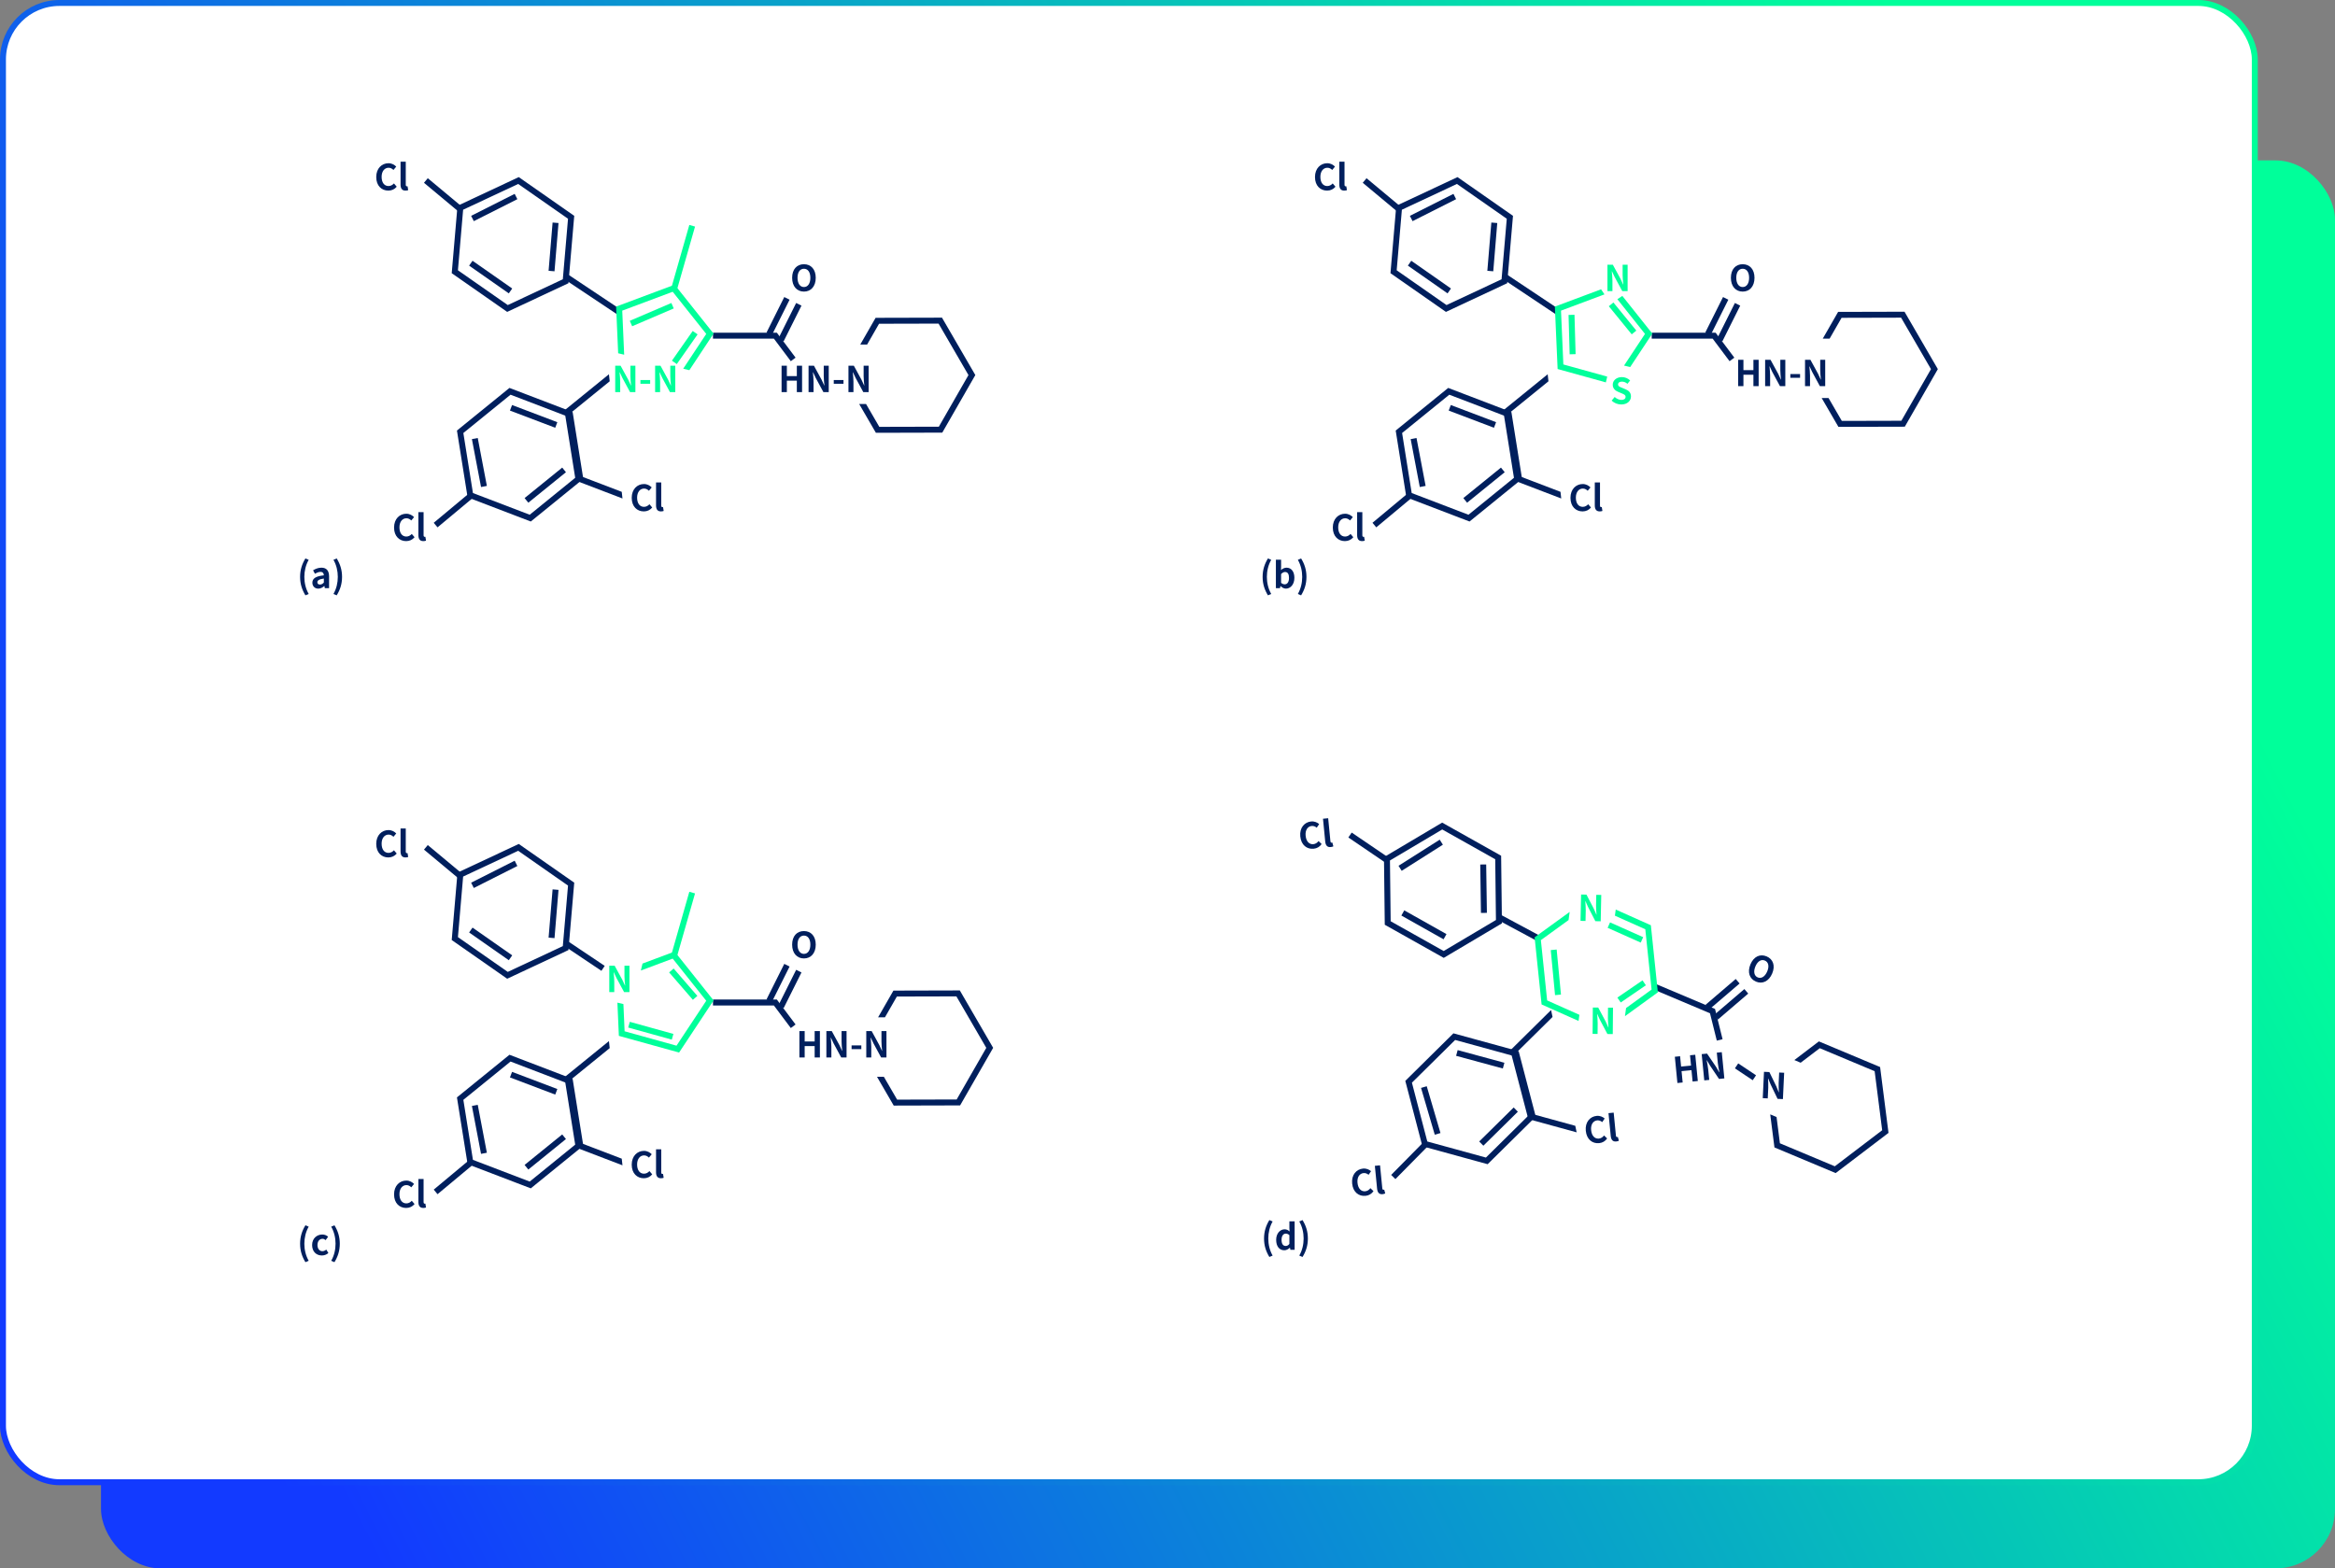 <svg width="393" height="264" viewBox="0 0 393 264" fill="none" xmlns="http://www.w3.org/2000/svg">
<rect x="0" y="0" width="393" height="264" fill="#808080" stroke="none"/>
<rect x="17" y="27" width="376" height="237" rx="10" fill="url(#paint0_linear_1696_40082)"/>
<rect x="0.5" y="0.5" width="379" height="249" rx="9.5" fill="white"/>
<path d="M96.126 36.574L95.201 47.342L85.413 51.925L76.55 45.74L77.475 34.972L87.263 30.389L96.126 36.574Z" stroke="#001F5D"/>
<path d="M93.504 37.501L92.831 45.624" stroke="#001F5D"/>
<path d="M86.85 33.08L79.521 36.78" stroke="#001F5D"/>
<path d="M85.923 48.974L79.244 44.303" stroke="#001F5D"/>
<path fill-rule="evenodd" clip-rule="evenodd" d="M163.001 63.136L158.014 71.825L147.995 71.85L145.759 68L144.603 68L147.42 72.852L158.594 72.823L164.156 63.133L158.545 53.471L147.371 53.499L144.788 58L145.941 58L147.951 54.497L157.97 54.472L163.001 63.136Z" fill="#001F5D"/>
<path d="M131.546 66L132.434 66L132.434 64.08L134.114 64.08L134.114 66L134.996 66L134.996 61.56L134.114 61.56L134.114 63.306L132.434 63.306L132.434 61.56L131.546 61.56L131.546 66ZM136.087 66L136.927 66L136.927 64.218C136.927 63.708 136.861 63.15 136.819 62.67L136.849 62.67L137.299 63.624L138.583 66L139.483 66L139.483 61.56L138.643 61.56L138.643 63.33C138.643 63.834 138.709 64.422 138.757 64.884L138.727 64.884L138.283 63.924L136.993 61.56L136.087 61.56L136.087 66ZM140.329 64.596L141.967 64.596L141.967 63.966L140.329 63.966L140.329 64.596ZM142.802 66L143.642 66L143.642 64.218C143.642 63.708 143.576 63.15 143.534 62.67L143.564 62.67L144.014 63.624L145.298 66L146.198 66L146.198 61.56L145.358 61.56L145.358 63.33C145.358 63.834 145.424 64.422 145.472 64.884L145.442 64.884L144.998 63.924L143.708 61.56L142.802 61.56L142.802 66Z" fill="#001F5D"/>
<path d="M85.838 65.869L95.933 69.73L97.636 80.403L89.246 87.214L79.151 83.354L77.447 72.681L85.838 65.869Z" stroke="#001F5D"/>
<path d="M86.006 68.645L93.627 71.534" stroke="#001F5D"/>
<path d="M79.918 73.821L81.453 81.886" stroke="#001F5D"/>
<path d="M94.94 79.098L88.608 84.229" stroke="#001F5D"/>
<path fill-rule="evenodd" clip-rule="evenodd" d="M102.489 63L95.224 68.898L95 69.08L95.046 69.365L96.84 80.608L96.886 80.893L97.155 80.996L104.767 83.907L104.645 82.79L97.782 80.165L96.079 69.492L102.618 64.183L102.489 63Z" fill="#001F5D"/>
<line x1="95.277" y1="46.584" x2="104.277" y2="52.584" stroke="#001F5D"/>
<path d="M120 56.5H130.5L133.5 60.5" stroke="#001F5D"/>
<line x1="132.447" y1="50.224" x2="129.447" y2="56.224" stroke="#001F5D"/>
<line x1="134.447" y1="51.224" x2="131.447" y2="57.224" stroke="#001F5D"/>
<path d="M65.358 32.084C65.934 32.084 66.408 31.856 66.774 31.43L66.306 30.878C66.066 31.136 65.766 31.316 65.388 31.316C64.686 31.316 64.23 30.734 64.23 29.768C64.23 28.814 64.734 28.238 65.406 28.238C65.742 28.238 66 28.394 66.222 28.61L66.69 28.046C66.402 27.746 65.952 27.476 65.388 27.476C64.266 27.476 63.324 28.334 63.324 29.798C63.324 31.28 64.236 32.084 65.358 32.084ZM68.245 32.084C68.449 32.084 68.599 32.048 68.701 32.006L68.593 31.352C68.533 31.364 68.509 31.364 68.473 31.364C68.389 31.364 68.293 31.298 68.293 31.1V27.212H67.417V31.058C67.417 31.682 67.633 32.084 68.245 32.084Z" fill="#001F5D"/>
<path d="M108.358 86.084C108.934 86.084 109.408 85.856 109.774 85.43L109.306 84.878C109.066 85.136 108.766 85.316 108.388 85.316C107.686 85.316 107.23 84.734 107.23 83.768C107.23 82.814 107.734 82.238 108.406 82.238C108.742 82.238 109 82.394 109.222 82.61L109.69 82.046C109.402 81.746 108.952 81.476 108.388 81.476C107.266 81.476 106.324 82.334 106.324 83.798C106.324 85.28 107.236 86.084 108.358 86.084ZM111.245 86.084C111.449 86.084 111.599 86.048 111.701 86.006L111.593 85.352C111.533 85.364 111.509 85.364 111.473 85.364C111.389 85.364 111.293 85.298 111.293 85.1V81.212H110.417V85.058C110.417 85.682 110.633 86.084 111.245 86.084Z" fill="#001F5D"/>
<path d="M68.358 91.084C68.934 91.084 69.408 90.856 69.774 90.43L69.306 89.878C69.066 90.136 68.766 90.316 68.388 90.316C67.686 90.316 67.23 89.734 67.23 88.768C67.23 87.814 67.734 87.238 68.406 87.238C68.742 87.238 69 87.394 69.222 87.61L69.69 87.046C69.402 86.746 68.952 86.476 68.388 86.476C67.266 86.476 66.324 87.334 66.324 88.798C66.324 90.28 67.236 91.084 68.358 91.084ZM71.245 91.084C71.449 91.084 71.599 91.048 71.701 91.006L71.593 90.352C71.533 90.364 71.509 90.364 71.473 90.364C71.389 90.364 71.293 90.298 71.293 90.1V86.212H70.417V90.058C70.417 90.682 70.633 91.084 71.245 91.084Z" fill="#001F5D"/>
<path d="M135.31 49.084C136.486 49.084 137.296 48.202 137.296 46.762C137.296 45.322 136.486 44.476 135.31 44.476C134.134 44.476 133.324 45.316 133.324 46.762C133.324 48.202 134.134 49.084 135.31 49.084ZM135.31 48.316C134.65 48.316 134.23 47.71 134.23 46.762C134.23 45.808 134.65 45.238 135.31 45.238C135.97 45.238 136.39 45.808 136.39 46.762C136.39 47.71 135.97 48.316 135.31 48.316Z" fill="#001F5D"/>
<path d="M51.404 100.212L51.956 99.978C51.452 99.102 51.224 98.094 51.224 97.104C51.224 96.126 51.452 95.112 51.956 94.236L51.404 94.002C50.84 94.926 50.51 95.91 50.51 97.104C50.51 98.31 50.84 99.282 51.404 100.212ZM53.57 99.084C53.954 99.084 54.29 98.892 54.584 98.64H54.602L54.668 99H55.388V97.038C55.388 96.066 54.95 95.556 54.098 95.556C53.57 95.556 53.09 95.754 52.694 96L53.012 96.582C53.324 96.402 53.624 96.264 53.936 96.264C54.35 96.264 54.494 96.516 54.506 96.846C53.156 96.99 52.574 97.368 52.574 98.088C52.574 98.658 52.97 99.084 53.57 99.084ZM53.858 98.394C53.6 98.394 53.414 98.28 53.414 98.016C53.414 97.716 53.69 97.494 54.506 97.386V98.064C54.296 98.274 54.11 98.394 53.858 98.394ZM56.67 100.212C57.24 99.282 57.571 98.31 57.571 97.104C57.571 95.91 57.24 94.926 56.67 94.002L56.124 94.236C56.629 95.112 56.856 96.126 56.856 97.104C56.856 98.094 56.629 99.102 56.124 99.978L56.67 100.212Z" fill="#001F5D"/>
<path d="M103.546 66H104.386V64.218C104.386 63.708 104.32 63.15 104.278 62.67H104.308L104.758 63.624L106.042 66H106.942V61.56H106.102V63.33C106.102 63.834 106.168 64.422 106.216 64.884H106.186L105.742 63.924L104.452 61.56H103.546V66ZM107.788 64.596H109.426V63.966H107.788V64.596ZM110.261 66H111.101V64.218C111.101 63.708 111.035 63.15 110.993 62.67H111.023L111.473 63.624L112.757 66H113.657V61.56H112.817V63.33C112.817 63.834 112.883 64.422 112.931 64.884H112.901L112.457 63.924L111.167 61.56H110.261V66Z" fill="#00FF9A"/>
<path fill-rule="evenodd" clip-rule="evenodd" d="M104.729 52.289L113.221 49.113L118.866 56.208L114.99 62.065L116.026 62.311L120.1 56.154L113.551 47.922L103.698 51.607L104.042 59.466L105.054 59.706L104.729 52.289Z" fill="#00FF9A"/>
<line x1="79.32" y1="83.384" x2="73.32" y2="88.384" stroke="#001F5D"/>
<line y1="-0.5" x2="7.81" y2="-0.5" transform="matrix(0.768 0.64 0.64 -0.768 72 30)" stroke="#001F5D"/>
<path d="M116.5 38L113.475 48.576" stroke="#00FF9A"/>
<line x1="113.197" y1="51.46" x2="106.197" y2="54.46" stroke="#00FF9A"/>
<path d="M117 56L113.5 61" stroke="#00FF9A"/>
<path d="M96.126 148.822L95.201 159.59L85.413 164.173L76.55 157.988L77.475 147.22L87.263 142.637L96.126 148.822Z" stroke="#001F5D"/>
<path d="M93.504 149.749L92.831 157.872" stroke="#001F5D"/>
<path d="M86.85 145.327L79.521 149.028" stroke="#001F5D"/>
<path d="M85.923 161.222L79.244 156.551" stroke="#001F5D"/>
<path fill-rule="evenodd" clip-rule="evenodd" d="M166.001 176.384L161.014 185.073L150.995 185.098L148.759 181.248L147.603 181.248L150.42 186.1L161.594 186.071L167.156 176.381L161.545 166.718L150.371 166.747L147.788 171.248L148.941 171.248L150.951 167.745L160.97 167.72L166.001 176.384Z" fill="#001F5D"/>
<path d="M134.546 178L135.434 178L135.434 176.08L137.114 176.08L137.114 178L137.996 178L137.996 173.56L137.114 173.56L137.114 175.306L135.434 175.306L135.434 173.56L134.546 173.56L134.546 178ZM139.087 178L139.927 178L139.927 176.218C139.927 175.708 139.861 175.15 139.819 174.67L139.849 174.67L140.299 175.624L141.583 178L142.483 178L142.483 173.56L141.643 173.56L141.643 175.33C141.643 175.834 141.709 176.422 141.757 176.884L141.727 176.884L141.283 175.924L139.993 173.56L139.087 173.56L139.087 178ZM143.329 176.596L144.967 176.596L144.967 175.966L143.329 175.966L143.329 176.596ZM145.802 178L146.642 178L146.642 176.218C146.642 175.708 146.576 175.15 146.534 174.67L146.564 174.67L147.014 175.624L148.298 178L149.198 178L149.198 173.56L148.358 173.56L148.358 175.33C148.358 175.834 148.424 176.422 148.472 176.884L148.442 176.884L147.998 175.924L146.708 173.56L145.802 173.56L145.802 178Z" fill="#001F5D"/>
<path d="M85.838 178.117L95.933 181.978L97.636 192.65L89.246 199.462L79.151 195.601L77.447 184.929L85.838 178.117Z" stroke="#001F5D"/>
<path d="M86.006 180.893L93.627 183.782" stroke="#001F5D"/>
<path d="M79.918 186.069L81.453 194.134" stroke="#001F5D"/>
<path d="M94.94 191.346L88.608 196.477" stroke="#001F5D"/>
<path fill-rule="evenodd" clip-rule="evenodd" d="M102.489 175.248L95.224 181.146L95 181.328L95.046 181.613L96.84 192.855L96.886 193.14L97.155 193.244L104.767 196.155L104.645 195.037L97.782 192.413L96.079 181.74L102.618 176.431L102.489 175.248Z" fill="#001F5D"/>
<path d="M95.277 158.832L101.5 163" stroke="#001F5D"/>
<path d="M120 168.748H130.5L133.5 172.748" stroke="#001F5D"/>
<line x1="132.447" y1="162.471" x2="129.447" y2="168.471" stroke="#001F5D"/>
<line x1="134.447" y1="163.471" x2="131.447" y2="169.471" stroke="#001F5D"/>
<path d="M65.358 144.332C65.934 144.332 66.408 144.104 66.774 143.678L66.306 143.126C66.066 143.384 65.766 143.564 65.388 143.564C64.686 143.564 64.23 142.982 64.23 142.016C64.23 141.062 64.734 140.486 65.406 140.486C65.742 140.486 66 140.642 66.222 140.858L66.69 140.294C66.402 139.994 65.952 139.724 65.388 139.724C64.266 139.724 63.324 140.582 63.324 142.046C63.324 143.528 64.236 144.332 65.358 144.332ZM68.245 144.332C68.449 144.332 68.599 144.296 68.701 144.254L68.593 143.6C68.533 143.612 68.509 143.612 68.473 143.612C68.389 143.612 68.293 143.546 68.293 143.348V139.46H67.417V143.306C67.417 143.93 67.633 144.332 68.245 144.332Z" fill="#001F5D"/>
<path d="M108.358 198.332C108.934 198.332 109.408 198.104 109.774 197.678L109.306 197.126C109.066 197.384 108.766 197.564 108.388 197.564C107.686 197.564 107.23 196.982 107.23 196.016C107.23 195.062 107.734 194.486 108.406 194.486C108.742 194.486 109 194.642 109.222 194.858L109.69 194.294C109.402 193.994 108.952 193.724 108.388 193.724C107.266 193.724 106.324 194.582 106.324 196.046C106.324 197.528 107.236 198.332 108.358 198.332ZM111.245 198.332C111.449 198.332 111.599 198.296 111.701 198.254L111.593 197.6C111.533 197.612 111.509 197.612 111.473 197.612C111.389 197.612 111.293 197.546 111.293 197.348V193.46H110.417V197.306C110.417 197.93 110.633 198.332 111.245 198.332Z" fill="#001F5D"/>
<path d="M68.358 203.332C68.934 203.332 69.408 203.104 69.774 202.678L69.306 202.126C69.066 202.384 68.766 202.564 68.388 202.564C67.686 202.564 67.23 201.982 67.23 201.016C67.23 200.062 67.734 199.486 68.406 199.486C68.742 199.486 69 199.642 69.222 199.858L69.69 199.294C69.402 198.994 68.952 198.724 68.388 198.724C67.266 198.724 66.324 199.582 66.324 201.046C66.324 202.528 67.236 203.332 68.358 203.332ZM71.245 203.332C71.449 203.332 71.599 203.296 71.701 203.254L71.593 202.6C71.533 202.612 71.509 202.612 71.473 202.612C71.389 202.612 71.293 202.546 71.293 202.348V198.46H70.417V202.306C70.417 202.93 70.633 203.332 71.245 203.332Z" fill="#001F5D"/>
<path d="M135.31 161.332C136.486 161.332 137.296 160.45 137.296 159.01C137.296 157.57 136.486 156.724 135.31 156.724C134.134 156.724 133.324 157.564 133.324 159.01C133.324 160.45 134.134 161.332 135.31 161.332ZM135.31 160.564C134.65 160.564 134.23 159.958 134.23 159.01C134.23 158.056 134.65 157.486 135.31 157.486C135.97 157.486 136.39 158.056 136.39 159.01C136.39 159.958 135.97 160.564 135.31 160.564Z" fill="#001F5D"/>
<path d="M51.404 212.46L51.956 212.226C51.452 211.35 51.224 210.342 51.224 209.352C51.224 208.374 51.452 207.36 51.956 206.484L51.404 206.25C50.84 207.174 50.51 208.158 50.51 209.352C50.51 210.558 50.84 211.53 51.404 212.46ZM54.17 211.332C54.542 211.332 54.95 211.206 55.268 210.924L54.92 210.342C54.734 210.498 54.506 210.612 54.266 210.612C53.78 210.612 53.432 210.204 53.432 209.574C53.432 208.938 53.78 208.524 54.29 208.524C54.482 208.524 54.638 208.602 54.806 208.746L55.226 208.176C54.98 207.966 54.662 207.804 54.248 207.804C53.336 207.804 52.532 208.452 52.532 209.574C52.532 210.684 53.24 211.332 54.17 211.332ZM56.29 212.46C56.86 211.53 57.19 210.558 57.19 209.352C57.19 208.158 56.86 207.174 56.29 206.25L55.744 206.484C56.248 207.36 56.476 208.374 56.476 209.352C56.476 210.342 56.248 211.35 55.744 212.226L56.29 212.46Z" fill="#001F5D"/>
<path d="M102.546 167H103.386V165.218C103.386 164.708 103.32 164.15 103.278 163.67H103.308L103.758 164.624L105.042 167H105.942V162.56H105.102V164.33C105.102 164.834 105.168 165.422 105.216 165.884H105.186L104.742 164.924L103.452 162.56H102.546V167Z" fill="#00FF9A"/>
<path fill-rule="evenodd" clip-rule="evenodd" d="M103.914 168.773L104.159 174.364L114.296 177.174L120.101 168.401L113.551 160.17L108.139 162.194L107.861 163.366L113.221 161.361L118.866 168.455L113.863 176.016L105.126 173.595L104.926 169.013L103.914 168.773Z" fill="#00FF9A"/>
<line x1="79.32" y1="195.632" x2="73.32" y2="200.632" stroke="#001F5D"/>
<line y1="-0.5" x2="7.81" y2="-0.5" transform="matrix(0.768 0.64 0.64 -0.768 72 142.248)" stroke="#001F5D"/>
<path d="M116.5 150.248L113.475 160.824" stroke="#00FF9A"/>
<line x1="113.204" y1="174.519" x2="105.866" y2="172.482" stroke="#00FF9A"/>
<path d="M116.994 167.97L113 163.355" stroke="#00FF9A"/>
<path d="M252.156 144.339L252.283 155.146L242.988 160.66L233.565 155.367L233.437 144.56L242.733 139.046L252.156 144.339Z" stroke="#001F5D"/>
<path d="M249.637 145.517L249.757 153.666" stroke="#001F5D"/>
<path d="M242.583 141.764L235.65 146.16" stroke="#001F5D"/>
<path d="M243.209 157.673L236.106 153.675" stroke="#001F5D"/>
<path fill-rule="evenodd" clip-rule="evenodd" d="M316.786 190.251L308.813 196.318L299.573 192.446L299.01 188.029L297.944 187.58L298.654 193.145L308.959 197.463L317.851 190.697L316.438 179.614L306.133 175.296L302.003 178.438L303.065 178.887L306.279 176.441L315.519 180.313L316.786 190.251Z" fill="#001F5D"/>
<path d="M244.769 174.496L255.191 177.356L257.926 187.812L250.238 195.408L239.815 192.549L237.081 182.093L244.769 174.496Z" stroke="#001F5D"/>
<path d="M245.205 177.243L253.071 179.376" stroke="#001F5D"/>
<path d="M239.652 182.986L241.964 190.864" stroke="#001F5D"/>
<path d="M255.116 186.776L249.313 192.499" stroke="#001F5D"/>
<path fill-rule="evenodd" clip-rule="evenodd" d="M261.06 170.02L254.404 176.597L254.198 176.8L254.271 177.079L257.152 188.094L257.225 188.373L257.504 188.449L265.362 190.605L265.132 189.505L258.047 187.561L255.312 177.105L261.304 171.185L261.06 170.02Z" fill="#001F5D"/>
<path d="M252.285 154.384L258.884 157.926" stroke="#001F5D"/>
<path d="M221.096 142.865C221.669 142.809 222.119 142.536 222.441 142.077L221.922 141.573C221.708 141.853 221.427 142.061 221.051 142.098C220.352 142.166 219.842 141.632 219.748 140.67C219.655 139.721 220.1 139.098 220.769 139.033C221.103 139 221.375 139.13 221.617 139.324L222.028 138.717C221.712 138.446 221.238 138.221 220.677 138.276C219.56 138.386 218.706 139.331 218.849 140.788C218.993 142.263 219.979 142.975 221.096 142.865ZM223.969 142.584C224.172 142.564 224.318 142.514 224.416 142.462L224.244 141.822C224.186 141.84 224.162 141.842 224.126 141.846C224.043 141.854 223.941 141.797 223.921 141.6L223.543 137.731L222.671 137.816L223.045 141.644C223.106 142.265 223.36 142.644 223.969 142.584Z" fill="#001F5D"/>
<path d="M269.148 192.423C269.722 192.367 270.171 192.094 270.494 191.634L269.975 191.13C269.761 191.41 269.48 191.619 269.104 191.655C268.405 191.724 267.894 191.189 267.8 190.228C267.707 189.278 268.153 188.656 268.822 188.59C269.156 188.558 269.428 188.688 269.67 188.881L270.081 188.274C269.765 188.004 269.291 187.779 268.73 187.834C267.613 187.943 266.759 188.889 266.902 190.346C267.046 191.821 268.032 192.532 269.148 192.423ZM272.022 192.142C272.225 192.122 272.371 192.071 272.468 192.02L272.297 191.379C272.239 191.397 272.215 191.399 272.179 191.403C272.095 191.411 271.993 191.355 271.974 191.158L271.596 187.288L270.724 187.373L271.098 191.201C271.159 191.822 271.413 192.201 272.022 192.142Z" fill="#001F5D"/>
<path d="M229.825 201.293C230.398 201.237 230.848 200.964 231.171 200.504L230.651 200.001C230.438 200.281 230.157 200.489 229.78 200.526C229.082 200.594 228.571 200.059 228.477 199.098C228.384 198.148 228.83 197.526 229.499 197.461C229.833 197.428 230.105 197.558 230.347 197.751L230.758 197.145C230.442 196.874 229.968 196.649 229.406 196.704C228.29 196.813 227.436 197.759 227.578 199.216C227.723 200.691 228.709 201.402 229.825 201.293ZM232.699 201.012C232.902 200.992 233.048 200.942 233.145 200.89L232.974 200.25C232.915 200.267 232.892 200.27 232.856 200.273C232.772 200.281 232.67 200.225 232.651 200.028L232.272 196.158L231.4 196.244L231.775 200.071C231.836 200.693 232.09 201.072 232.699 201.012Z" fill="#001F5D"/>
<path d="M278.555 166.115L288.229 170.196L289.438 175.047" stroke="#001F5D"/>
<line x1="292.463" y1="165.17" x2="287.367" y2="169.532" stroke="#001F5D"/>
<line x1="293.917" y1="166.868" x2="288.821" y2="171.231" stroke="#001F5D"/>
<path d="M295.543 165.232C296.626 165.69 297.716 165.192 298.275 163.865C298.835 162.538 298.417 161.444 297.334 160.987C296.25 160.53 295.178 160.989 294.616 162.321C294.056 163.648 294.459 164.775 295.543 165.232ZM295.841 164.525C295.233 164.268 295.082 163.547 295.45 162.673C295.821 161.794 296.43 161.432 297.038 161.689C297.646 161.945 297.811 162.634 297.44 163.513C297.072 164.386 296.449 164.781 295.841 164.525Z" fill="#001F5D"/>
<path d="M213.643 211.584L214.195 211.35C213.691 210.474 213.463 209.466 213.463 208.476C213.463 207.498 213.691 206.484 214.195 205.608L213.643 205.374C213.079 206.298 212.749 207.282 212.749 208.476C212.749 209.682 213.079 210.654 213.643 211.584ZM216.163 210.456C216.511 210.456 216.847 210.264 217.093 210.024H217.111L217.183 210.372H217.897V205.584H217.015V206.766L217.051 207.294C216.811 207.072 216.577 206.928 216.199 206.928C215.473 206.928 214.789 207.6 214.789 208.698C214.789 209.796 215.329 210.456 216.163 210.456ZM216.391 209.73C215.947 209.73 215.695 209.382 215.695 208.686C215.695 208.014 216.013 207.654 216.391 207.654C216.601 207.654 216.811 207.72 217.015 207.906V209.382C216.823 209.634 216.625 209.73 216.391 209.73ZM219.226 211.584C219.796 210.654 220.126 209.682 220.126 208.476C220.126 207.282 219.796 206.298 219.226 205.374L218.68 205.608C219.184 206.484 219.412 207.498 219.412 208.476C219.412 209.466 219.184 210.474 218.68 211.35L219.226 211.584Z" fill="#001F5D"/>
<path d="M266.017 155.009L266.857 155.027L266.895 153.245C266.905 152.735 266.851 152.176 266.819 151.695L266.849 151.696L267.279 152.659L268.513 155.061L269.413 155.08L269.505 150.641L268.666 150.624L268.629 152.393C268.618 152.897 268.672 153.486 268.71 153.949L268.68 153.949L268.256 152.979L267.016 150.589L266.11 150.57L266.017 155.009Z" fill="#00FF9A"/>
<path d="M268.046 174.033L268.886 174.04L268.902 172.258C268.907 171.748 268.846 171.19 268.809 170.709L268.839 170.71L269.28 171.668L270.542 174.055L271.442 174.064L271.483 169.624L270.643 169.616L270.626 171.386C270.622 171.89 270.683 172.479 270.726 172.941L270.696 172.941L270.261 171.977L268.993 169.601L268.087 169.593L268.046 174.033Z" fill="#00FF9A"/>
<path fill-rule="evenodd" clip-rule="evenodd" d="M258.287 157.78L264.188 153.501L264.002 154.872L259.342 158.25L260.398 168.399L265.826 170.823L265.686 171.855L259.463 169.077L258.287 157.78ZM273.494 171.054L279.03 167.04L277.854 155.744L271.941 153.104L271.801 154.136L276.919 156.421L277.975 166.57L273.68 169.683L273.494 171.054Z" fill="#00FF9A"/>
<line x1="239.986" y1="192.563" x2="234.501" y2="198.123" stroke="#001F5D"/>
<line y1="-0.5" x2="7.81" y2="-0.5" transform="matrix(0.827 0.562 0.562 -0.827 227.503 140.145)" stroke="#001F5D"/>
<line x1="262.225" y1="167.462" x2="261.502" y2="159.881" stroke="#00FF9A"/>
<path d="M272.5 168.333L276.732 165.437" stroke="#00FF9A"/>
<path d="M276.355 158.208L270.781 155.721" stroke="#00FF9A"/>
<path d="M282.322 182.3L283.206 182.213L283.019 180.302L284.691 180.139L284.878 182.05L285.756 181.964L285.324 177.545L284.446 177.631L284.616 179.369L282.944 179.532L282.774 177.794L281.89 177.881L282.322 182.3ZM286.842 181.858L287.678 181.776L287.504 180.002C287.455 179.495 287.335 178.946 287.246 178.472L287.276 178.469L287.817 179.375L289.326 181.615L290.222 181.527L289.789 177.108L288.953 177.19L289.126 178.951C289.175 179.453 289.298 180.032 289.39 180.487L289.36 180.49L288.825 179.578L287.311 177.351L286.409 177.439L286.842 181.858Z" fill="#001F5D"/>
<path d="M296.687 184.85L297.526 184.89L297.61 183.11C297.634 182.6 297.594 182.04 297.575 181.558L297.605 181.56L298.009 182.534L299.18 184.968L300.079 185.01L300.288 180.575L299.449 180.536L299.366 182.304C299.342 182.807 299.38 183.397 299.406 183.861L299.376 183.86L298.978 182.88L297.801 180.458L296.896 180.415L296.687 184.85Z" fill="#001F5D"/>
<path d="M254.125 36.574L253.201 47.342L243.413 51.925L234.55 45.74L235.475 34.972L245.263 30.389L254.125 36.574Z" stroke="#001F5D"/>
<path d="M251.504 37.501L250.831 45.624" stroke="#001F5D"/>
<path d="M244.85 33.08L237.521 36.78" stroke="#001F5D"/>
<path d="M243.923 48.974L237.244 44.303" stroke="#001F5D"/>
<path fill-rule="evenodd" clip-rule="evenodd" d="M325.001 62.136L320.014 70.825L309.995 70.85L307.759 67L306.603 67L309.42 71.852L320.594 71.824L326.156 62.133L320.545 52.471L309.371 52.499L306.788 57L307.941 57L309.951 53.498L319.97 53.472L325.001 62.136Z" fill="#001F5D"/>
<path d="M243.838 65.869L253.933 69.73L255.636 80.403L247.246 87.214L237.151 83.354L235.447 72.681L243.838 65.869Z" stroke="#001F5D"/>
<path d="M244.006 68.645L251.627 71.534" stroke="#001F5D"/>
<path d="M237.919 73.821L239.453 81.886" stroke="#001F5D"/>
<path d="M252.94 79.098L246.608 84.229" stroke="#001F5D"/>
<path fill-rule="evenodd" clip-rule="evenodd" d="M260.489 63L253.224 68.898L253 69.08L253.046 69.365L254.84 80.608L254.886 80.893L255.155 80.996L262.767 83.907L262.645 82.79L255.782 80.165L254.079 69.492L260.618 64.183L260.489 63Z" fill="#001F5D"/>
<line x1="253.277" y1="46.584" x2="262.277" y2="52.584" stroke="#001F5D"/>
<path d="M278 56.5H288.5L291.5 60.5" stroke="#001F5D"/>
<line x1="290.447" y1="50.224" x2="287.447" y2="56.224" stroke="#001F5D"/>
<line x1="292.447" y1="51.224" x2="289.447" y2="57.224" stroke="#001F5D"/>
<path d="M223.358 32.084C223.934 32.084 224.408 31.856 224.774 31.43L224.306 30.878C224.066 31.136 223.766 31.316 223.388 31.316C222.686 31.316 222.23 30.734 222.23 29.768C222.23 28.814 222.734 28.238 223.406 28.238C223.742 28.238 224 28.394 224.222 28.61L224.69 28.046C224.402 27.746 223.952 27.476 223.388 27.476C222.266 27.476 221.324 28.334 221.324 29.798C221.324 31.28 222.236 32.084 223.358 32.084ZM226.245 32.084C226.449 32.084 226.599 32.048 226.701 32.006L226.593 31.352C226.533 31.364 226.509 31.364 226.473 31.364C226.389 31.364 226.293 31.298 226.293 31.1V27.212H225.417V31.058C225.417 31.682 225.633 32.084 226.245 32.084Z" fill="#001F5D"/>
<path d="M266.358 86.084C266.934 86.084 267.408 85.856 267.774 85.43L267.306 84.878C267.066 85.136 266.766 85.316 266.388 85.316C265.686 85.316 265.23 84.734 265.23 83.768C265.23 82.814 265.734 82.238 266.406 82.238C266.742 82.238 267 82.394 267.222 82.61L267.69 82.046C267.402 81.746 266.952 81.476 266.388 81.476C265.266 81.476 264.324 82.334 264.324 83.798C264.324 85.28 265.236 86.084 266.358 86.084ZM269.245 86.084C269.449 86.084 269.599 86.048 269.701 86.006L269.593 85.352C269.533 85.364 269.509 85.364 269.473 85.364C269.389 85.364 269.293 85.298 269.293 85.1V81.212H268.417V85.058C268.417 85.682 268.633 86.084 269.245 86.084Z" fill="#001F5D"/>
<path d="M226.358 91.084C226.934 91.084 227.408 90.856 227.774 90.43L227.306 89.878C227.066 90.136 226.766 90.316 226.388 90.316C225.686 90.316 225.23 89.734 225.23 88.768C225.23 87.814 225.734 87.238 226.406 87.238C226.742 87.238 227 87.394 227.222 87.61L227.69 87.046C227.402 86.746 226.952 86.476 226.388 86.476C225.266 86.476 224.324 87.334 224.324 88.798C224.324 90.28 225.236 91.084 226.358 91.084ZM229.245 91.084C229.449 91.084 229.599 91.048 229.701 91.006L229.593 90.352C229.533 90.364 229.509 90.364 229.473 90.364C229.389 90.364 229.293 90.298 229.293 90.1V86.212H228.417V90.058C228.417 90.682 228.633 91.084 229.245 91.084Z" fill="#001F5D"/>
<path d="M293.31 49.084C294.486 49.084 295.296 48.202 295.296 46.762C295.296 45.322 294.486 44.476 293.31 44.476C292.134 44.476 291.324 45.316 291.324 46.762C291.324 48.202 292.134 49.084 293.31 49.084ZM293.31 48.316C292.65 48.316 292.23 47.71 292.23 46.762C292.23 45.808 292.65 45.238 293.31 45.238C293.97 45.238 294.39 45.808 294.39 46.762C294.39 47.71 293.97 48.316 293.31 48.316Z" fill="#001F5D"/>
<path d="M292.546 65H293.434V63.08H295.114V65H295.996V60.56H295.114V62.306H293.434V60.56H292.546V65ZM297.087 65H297.927V63.218C297.927 62.708 297.861 62.15 297.819 61.67H297.849L298.299 62.624L299.583 65H300.483V60.56H299.643V62.33C299.643 62.834 299.709 63.422 299.757 63.884H299.727L299.283 62.924L297.993 60.56H297.087V65ZM301.329 63.596H302.967V62.966H301.329V63.596ZM303.802 65H304.642V63.218C304.642 62.708 304.576 62.15 304.534 61.67H304.564L305.014 62.624L306.298 65H307.198V60.56H306.358V62.33C306.358 62.834 306.424 63.422 306.472 63.884H306.442L305.998 62.924L304.708 60.56H303.802V65Z" fill="#001F5D"/>
<path d="M213.404 100.212L213.956 99.978C213.452 99.102 213.224 98.094 213.224 97.104C213.224 96.126 213.452 95.112 213.956 94.236L213.404 94.002C212.84 94.926 212.51 95.91 212.51 97.104C212.51 98.31 212.84 99.282 213.404 100.212ZM216.428 99.084C217.166 99.084 217.856 98.418 217.856 97.26C217.856 96.234 217.358 95.556 216.53 95.556C216.2 95.556 215.864 95.718 215.6 95.958L215.618 95.418V94.212H214.742V99H215.432L215.51 98.646H215.528C215.804 98.928 216.128 99.084 216.428 99.084ZM216.23 98.358C216.05 98.358 215.828 98.292 215.618 98.106V96.63C215.852 96.396 216.056 96.282 216.284 96.282C216.746 96.282 216.95 96.636 216.95 97.278C216.95 98.01 216.638 98.358 216.23 98.358ZM218.987 100.212C219.557 99.282 219.887 98.31 219.887 97.104C219.887 95.91 219.557 94.926 218.987 94.002L218.441 94.236C218.945 95.112 219.173 96.126 219.173 97.104C219.173 98.094 218.945 99.102 218.441 99.978L218.987 100.212Z" fill="#001F5D"/>
<path d="M270.546 49H271.386V47.218C271.386 46.708 271.32 46.15 271.278 45.67H271.308L271.758 46.624L273.042 49H273.942V44.56H273.102V46.33C273.102 46.834 273.168 47.422 273.216 47.884H273.186L272.742 46.924L271.452 44.56H270.546V49Z" fill="#00FF9A"/>
<path d="M272.872 68.084C273.898 68.084 274.504 67.466 274.504 66.74C274.504 66.098 274.15 65.756 273.61 65.534L273.028 65.288C272.65 65.138 272.332 65.024 272.332 64.706C272.332 64.412 272.584 64.238 272.974 64.238C273.34 64.238 273.634 64.37 273.916 64.604L274.366 64.046C274.006 63.68 273.49 63.476 272.974 63.476C272.074 63.476 271.438 64.034 271.438 64.76C271.438 65.408 271.888 65.768 272.338 65.954L272.932 66.206C273.328 66.374 273.598 66.476 273.598 66.806C273.598 67.118 273.352 67.316 272.89 67.316C272.5 67.316 272.08 67.118 271.762 66.824L271.252 67.436C271.684 67.85 272.278 68.084 272.872 68.084Z" fill="#00FF9A"/>
<path fill-rule="evenodd" clip-rule="evenodd" d="M269.473 48.699L261.698 51.607L262.159 62.116L270.279 64.367L270.51 63.394L263.126 61.347L262.729 52.289L270.046 49.553L269.473 48.699ZM272.218 50.366L276.866 56.208L273.339 61.537L274.376 61.783L278.1 56.154L273.05 49.806L272.218 50.366Z" fill="#00FF9A"/>
<line x1="237.32" y1="83.384" x2="231.32" y2="88.384" stroke="#001F5D"/>
<line y1="-0.5" x2="7.81" y2="-0.5" transform="matrix(0.768 0.64 0.64 -0.768 230 30)" stroke="#001F5D"/>
<path d="M264.688 59.626L264.5 53" stroke="#00FF9A"/>
<path d="M275.019 55.963L271.164 51.232" stroke="#00FF9A"/>
<line x1="292.277" y1="179.417" x2="295.277" y2="181.417" stroke="#001F5D"/>
<rect x="0.5" y="0.5" width="379" height="249" rx="9.5" stroke="url(#paint1_linear_1696_40082)"/>
<defs>
<linearGradient id="paint0_linear_1696_40082" x1="17" y1="172.128" x2="325.275" y2="14.954" gradientUnits="userSpaceOnUse">
<stop stop-color="#123AFF"/>
<stop offset="1" stop-color="#00FF9A"/>
</linearGradient>
<linearGradient id="paint1_linear_1696_40082" x1="-7.77037e-07" y1="153.088" x2="316.921" y2="-1.721" gradientUnits="userSpaceOnUse">
<stop stop-color="#123AFF"/>
<stop offset="1" stop-color="#00FF9A"/>
</linearGradient>
</defs>
</svg>
